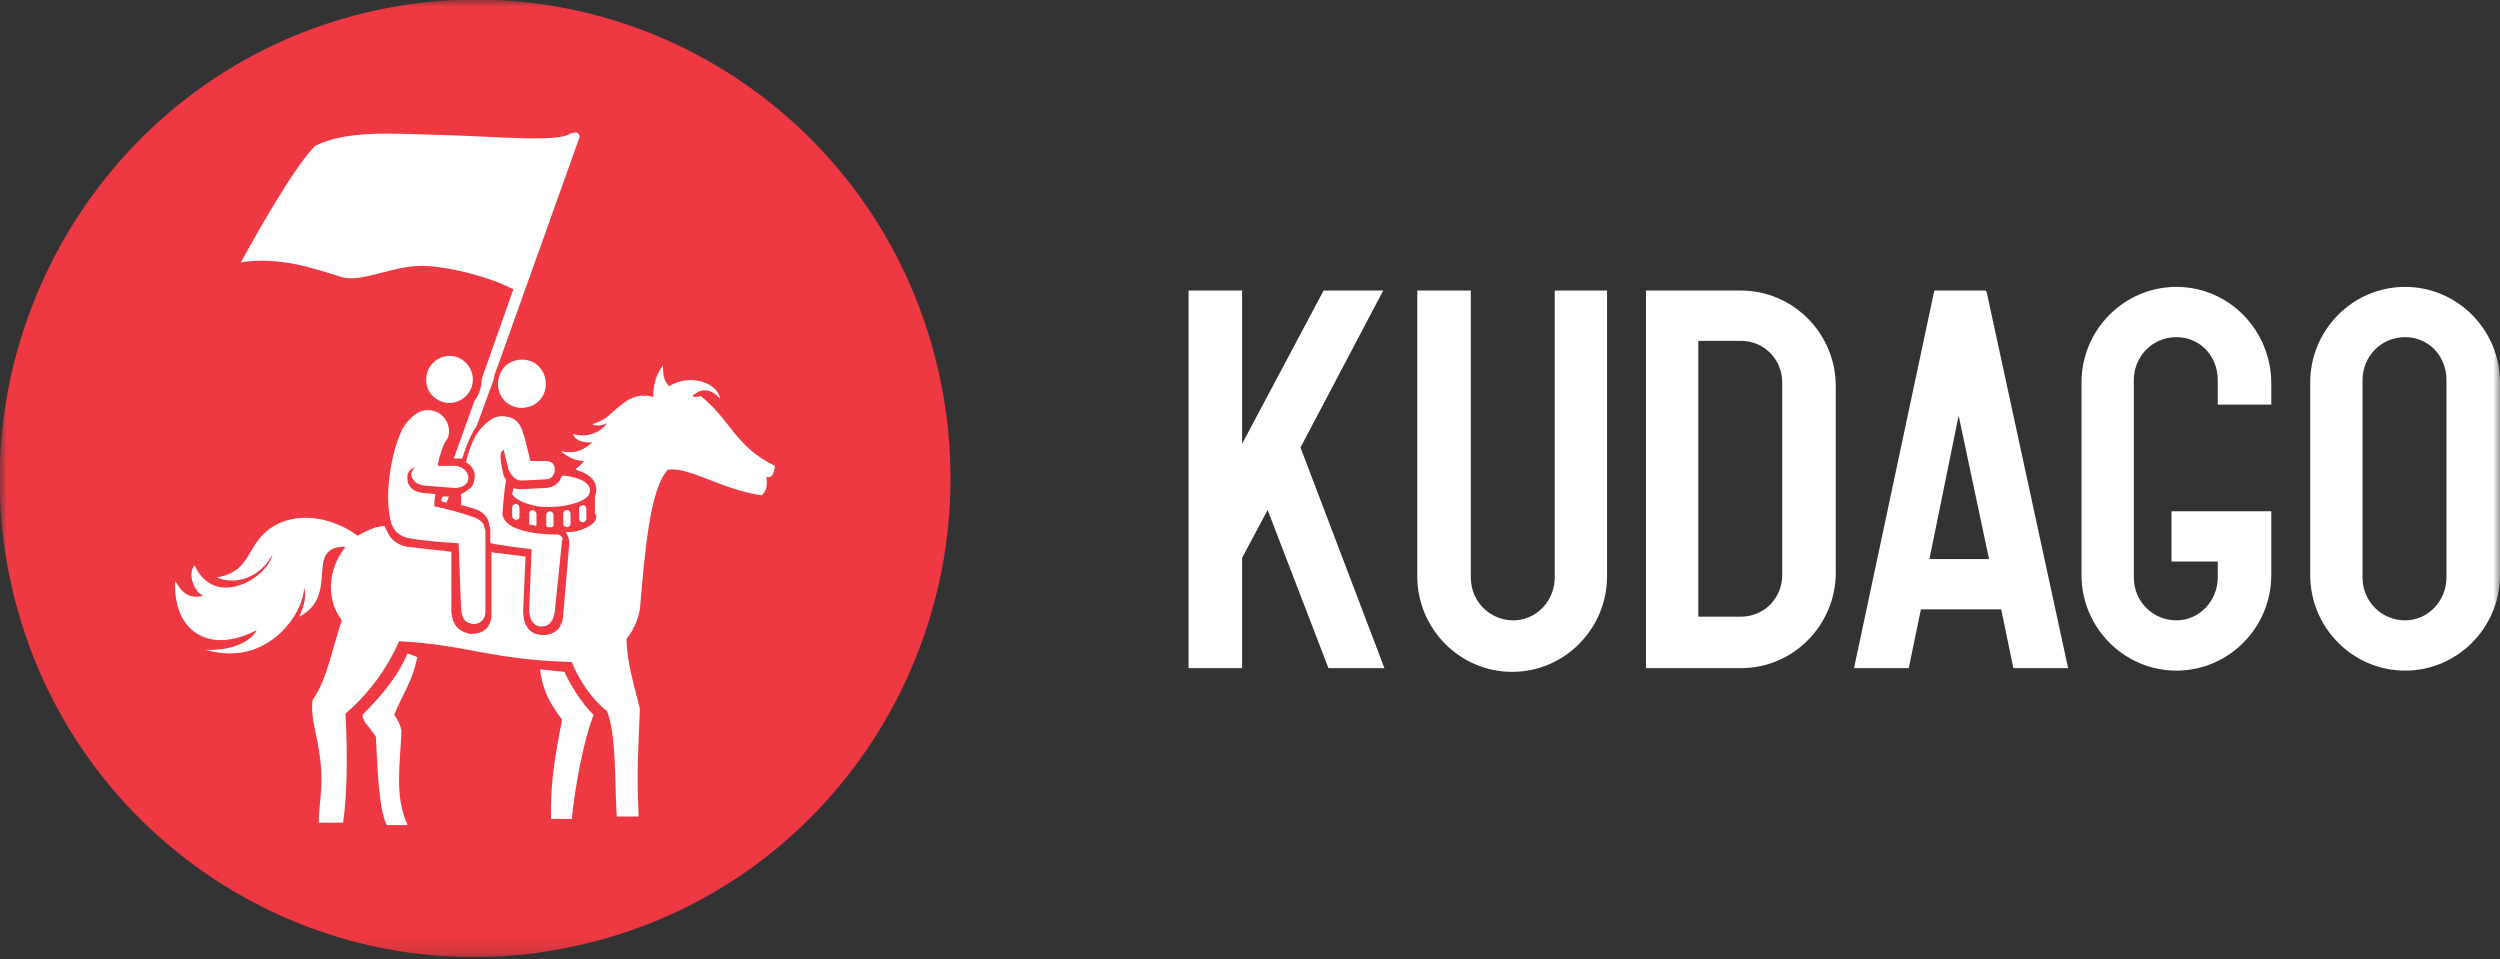 <?xml version="1.0" encoding="UTF-8"?> <svg xmlns="http://www.w3.org/2000/svg" width="185" height="71" viewBox="0 0 185 71" fill="none"><rect x="0" y="0" width="185" height="71" fill="#333333" stroke="none"/><g clip-path="url(#clip0_6634_4067)"><mask id="mask0_6634_4067" style="mask-type:luminance" maskUnits="userSpaceOnUse" x="0" y="0" width="185" height="71"><path d="M185 0H0V70.855H185V0Z" fill="white"></path></mask><g mask="url(#mask0_6634_4067)"><path d="M102.358 21.502H97.947L91.915 32.842V21.502H87.954V49.444H91.915V41.279L93.805 37.741L98.307 49.444H102.448L96.236 33.114L102.358 21.502Z" fill="white"></path><path d="M115.051 42.731C115.051 44.455 113.701 45.906 111.99 45.906C110.28 45.906 108.839 44.545 108.839 42.731V21.502H104.878V42.64C104.878 46.541 108.029 49.717 111.9 49.717C115.771 49.717 118.922 46.541 118.922 42.64V21.502H115.051V42.731Z" fill="white"></path><path d="M128.825 21.502H121.803V49.444H128.825C132.696 49.444 135.847 46.269 135.847 42.368V28.578C135.847 24.677 132.696 21.502 128.825 21.502ZM131.885 42.55C131.885 44.273 130.535 45.634 128.825 45.634H125.674V25.222H128.825C130.535 25.222 131.885 26.582 131.885 28.306V42.55Z" fill="white"></path><path d="M146.92 21.502H143.139L137.197 49.444H141.248L142.148 45.09H148.09L148.99 49.444H153.041L147.009 21.593L146.92 21.502ZM147.19 41.37H142.778L144.939 30.756L147.19 41.37Z" fill="white"></path><path d="M161.054 21.23C157.182 21.23 154.032 24.405 154.032 28.306V42.549C154.032 46.45 157.182 49.626 161.054 49.626C164.925 49.626 168.075 46.45 168.075 42.549V37.832H160.693V41.551H164.114V42.731C164.114 44.454 162.764 45.906 161.054 45.906C159.343 45.906 157.903 44.545 157.903 42.731V28.124C157.903 26.401 159.253 24.949 161.054 24.949C162.764 24.949 164.114 26.31 164.114 28.124V29.939H168.075V28.397C168.075 24.405 164.925 21.23 161.054 21.23Z" fill="white"></path><path d="M177.978 21.23C174.107 21.23 170.956 24.405 170.956 28.306V42.549C170.956 46.45 174.107 49.626 177.978 49.626C181.849 49.626 185 46.45 185 42.549V28.306C185 24.405 181.849 21.23 177.978 21.23ZM174.827 28.124C174.827 26.401 176.178 24.949 177.978 24.949C179.688 24.949 181.039 26.31 181.039 28.124V42.731C181.039 44.454 179.688 45.906 177.978 45.906C176.268 45.906 174.827 44.545 174.827 42.731V28.124Z" fill="white"></path><path fill-rule="evenodd" clip-rule="evenodd" d="M27.187 0.908C46.092 -3.538 64.998 8.256 69.409 27.308C73.82 46.36 62.117 65.412 43.212 69.857C24.307 74.393 5.312 62.599 0.9 43.548C-3.511 24.496 8.282 5.353 27.187 0.908Z" fill="#EE3942"></path><path fill-rule="evenodd" clip-rule="evenodd" d="M37.45 29.758C38.17 30.393 39.341 30.302 39.971 29.576C40.601 28.85 40.511 27.671 39.791 27.036C39.071 26.401 37.9 26.492 37.27 27.217C36.64 28.034 36.73 29.123 37.45 29.758Z" fill="white"></path><path fill-rule="evenodd" clip-rule="evenodd" d="M30.158 48.355C29.528 49.807 28.628 51.077 26.917 52.801C26.557 53.164 27.457 53.89 27.817 54.525C27.907 56.158 27.997 59.968 28.628 61.057H30.158C29.168 58.879 29.618 56.521 29.708 54.071C29.618 53.617 29.438 53.255 29.168 52.892C29.798 51.349 30.518 50.442 30.878 48.628L30.158 48.355Z" fill="white"></path><path fill-rule="evenodd" clip-rule="evenodd" d="M41.771 49.717L39.971 49.535C40.151 51.259 40.871 52.257 41.591 53.255C41.231 55.251 40.691 57.61 40.781 60.603H42.311C42.581 57.972 43.212 54.706 43.932 52.892C43.032 52.075 42.131 50.533 41.771 49.717Z" fill="white"></path><path d="M40.961 38.83V38.104C40.961 38.014 40.871 37.832 40.691 37.832C40.601 37.832 40.421 37.923 40.421 38.104V38.83C40.421 38.921 40.421 38.921 40.511 39.011C40.601 39.011 40.781 39.011 40.871 39.011C40.961 38.921 40.961 38.921 40.961 38.83Z" fill="white"></path><path d="M38.441 38.285V37.559C38.441 37.469 38.35 37.287 38.17 37.287C38.08 37.287 37.9 37.378 37.9 37.559V38.285C37.99 38.376 38.08 38.467 38.17 38.467C38.35 38.467 38.441 38.376 38.441 38.285Z" fill="white"></path><path fill-rule="evenodd" clip-rule="evenodd" d="M41.771 35.201C41.591 35.201 41.591 35.201 41.591 35.201C41.411 35.745 40.961 36.108 40.331 36.108L38.62 36.199C38.441 36.199 38.17 36.199 37.99 36.108C37.99 36.29 37.9 36.471 37.9 36.562C38.08 36.925 38.8 37.288 39.791 37.469C41.321 37.651 42.942 37.288 43.482 36.743C44.022 36.018 43.302 35.383 41.771 35.201Z" fill="white"></path><path fill-rule="evenodd" clip-rule="evenodd" d="M32.679 37.106C32.769 37.106 32.949 37.197 33.039 37.197L33.219 36.743H32.769C32.679 36.834 32.679 36.925 32.679 37.106Z" fill="white"></path><path fill-rule="evenodd" clip-rule="evenodd" d="M25.297 20.504C26.827 20.958 29.348 19.506 31.599 19.688C33.399 19.778 36.28 20.504 37.99 21.411L35.65 28.034C35.65 28.578 35.469 29.213 35.109 29.667L33.579 33.931H33.939C34.029 33.931 34.119 33.931 34.209 33.931C34.209 33.84 34.299 33.75 34.299 33.659C34.569 32.752 34.929 32.026 35.289 31.482L36.55 28.034C36.55 27.762 36.73 27.399 36.82 27.127L42.851 10.252C42.941 10.071 42.851 9.89 42.671 9.799C42.581 9.799 42.401 9.799 42.311 9.89C42.311 9.89 42.311 9.89 42.311 9.799C41.591 10.615 36.64 10.071 32.319 9.98C29.078 9.89 25.657 9.617 23.316 10.797C21.786 12.339 19.175 16.966 17.825 19.415C20.706 18.962 23.226 19.869 25.297 20.504Z" fill="white"></path><path fill-rule="evenodd" clip-rule="evenodd" d="M57.345 34.475C54.375 33.024 54.195 31.209 51.854 29.304C51.584 29.395 51.404 29.395 51.224 29.304C51.674 28.941 52.304 28.488 53.294 29.486C53.024 28.216 50.954 27.671 49.513 28.579C49.063 28.125 49.063 27.581 49.063 27.036C48.523 27.762 48.343 28.488 48.343 29.395C47.623 29.123 46.722 29.304 46.002 29.939C44.922 30.756 45.102 30.937 43.842 31.391C44.022 31.572 44.652 31.482 44.922 31.3C44.382 32.117 43.302 32.389 42.401 32.117C42.581 32.661 43.212 32.752 43.842 32.752C43.302 33.115 42.851 33.659 41.501 33.387C41.951 33.75 42.492 34.112 43.212 34.112C43.032 34.385 42.761 34.566 42.581 34.748C44.112 35.201 44.292 36.018 44.022 36.744V38.014C44.022 38.014 44.202 38.104 44.112 38.286C44.112 38.649 43.662 39.012 42.761 39.284C42.492 39.374 42.221 39.374 41.861 39.374C42.041 39.647 42.131 39.919 42.131 40.191L41.681 45.453C41.681 45.906 41.501 46.269 41.321 46.542C41.141 46.723 40.781 46.995 40.241 46.995C40.241 46.995 40.241 46.995 40.151 46.995C39.611 46.995 38.711 46.723 38.711 45.181L38.89 41.189C38.35 41.098 37.45 41.007 36.73 40.917C36.64 40.917 36.46 40.917 36.37 40.826V45.453C36.37 46.36 35.83 46.904 34.929 46.904H34.839H34.749C33.939 46.723 33.489 46.269 33.399 45.272V40.826C33.129 40.826 32.859 40.735 32.589 40.735C31.688 40.645 30.878 40.554 30.248 40.463H30.158C29.528 40.373 28.988 40.01 28.718 39.465C28.628 39.284 28.538 39.102 28.448 38.921C28.177 38.921 27.997 39.012 27.817 39.012C27.367 39.193 26.917 39.374 26.467 39.647C24.757 38.377 22.326 37.832 20.435 38.83C18.095 40.1 18.815 42.278 16.024 42.731C17.555 43.366 19.355 42.64 20.165 41.007C19.805 42.822 15.844 45.09 14.404 41.824C13.864 42.459 14.314 43.729 15.034 44.092C13.864 44.364 13.414 43.729 12.963 43.003C12.783 46.542 15.304 48.538 18.995 46.632C18.635 47.358 17.375 48.175 15.214 48.084C19.895 49.445 22.506 45.272 22.506 43.457C22.686 44.183 22.506 44.818 22.146 45.634C25.117 44.092 22.596 40.645 25.297 40.463C25.387 40.463 25.477 40.463 25.567 40.463C24.937 41.28 24.487 42.278 24.487 43.457C24.487 44.364 24.757 45.181 25.297 45.906C24.576 47.993 24.216 50.261 23.136 51.803C22.956 52.983 23.406 54.162 23.586 55.432C24.036 58.063 23.586 59.333 23.586 60.876H25.387C25.657 59.061 25.747 56.34 25.567 52.801C27.187 51.441 28.628 49.535 29.528 47.449C34.659 47.721 36.19 48.81 42.311 48.991C42.851 50.352 43.842 51.803 44.922 52.62C45.642 54.525 45.462 57.791 45.642 60.422H47.263C47.083 57.247 47.263 54.979 47.353 52.439C46.813 50.352 46.362 48.719 46.362 47.267C46.813 46.723 47.172 45.997 47.353 45.09C47.713 40.917 48.073 36.199 49.423 34.748C51.134 34.566 53.294 36.199 56.355 36.653C56.715 36.381 56.805 35.927 56.715 35.292C57.075 35.383 57.255 35.201 57.345 34.475Z" fill="white"></path><path fill-rule="evenodd" clip-rule="evenodd" d="M41.321 39.555C40.871 39.555 40.601 39.555 39.701 39.465C38.441 39.283 37.27 38.92 37.18 38.013C37.18 38.013 37.27 36.471 37.45 35.563L37.27 35.201C37.27 35.201 36.91 33.749 37.09 33.477C37.18 33.386 37.18 33.296 37.27 33.296L37.63 34.747C37.72 34.929 37.81 35.11 37.99 35.291C38.17 35.473 38.35 35.563 38.62 35.563L40.331 35.473C40.781 35.473 41.051 35.201 41.051 34.747C41.051 34.203 40.691 34.112 40.241 34.112H39.251L38.8 32.297C38.8 32.207 38.711 32.116 38.711 32.116C38.62 31.572 38.26 30.937 37.54 30.846C36.73 30.665 36.19 31.027 35.56 31.753C35.11 32.207 34.749 33.114 34.479 34.203C34.569 34.294 34.659 34.294 34.749 34.384C35.02 34.656 35.199 35.019 35.11 35.382C35.11 35.745 34.929 36.108 34.569 36.289C34.479 36.38 34.299 36.471 34.119 36.562C34.119 36.652 34.119 36.743 34.119 36.834C34.119 37.015 34.119 37.197 34.119 37.378C34.479 37.469 34.84 37.559 35.11 37.65C35.92 37.922 36.19 38.467 36.19 38.83C36.28 39.011 36.28 39.193 36.28 39.374V40.191C36.46 40.191 36.55 40.281 36.73 40.281C37.81 40.463 39.341 40.644 39.341 40.644L39.161 45.09C39.161 45.906 39.521 46.36 40.061 46.36C40.691 46.36 40.961 45.906 41.051 45.271L41.591 40.009C41.771 39.828 41.411 39.555 41.321 39.555Z" fill="white"></path><path fill-rule="evenodd" clip-rule="evenodd" d="M35.83 39.011C35.83 38.739 35.559 38.467 35.109 38.286C34.029 37.923 33.039 37.651 32.139 37.469C32.139 37.197 32.139 36.925 32.228 36.562L31.238 36.471C30.518 36.381 30.068 35.927 30.158 35.201C30.158 34.929 30.428 34.657 30.698 34.566C30.608 34.657 30.518 34.838 30.428 35.02C30.428 35.473 30.788 35.836 31.328 35.927L33.669 36.108C34.209 36.108 34.659 35.836 34.659 35.383C34.659 34.929 34.299 34.566 33.759 34.475H32.409V34.294C32.589 33.568 32.769 32.933 33.039 32.57C33.489 31.935 33.129 30.665 32.049 30.393C31.238 30.211 30.698 30.574 30.068 31.3C29.258 32.298 28.448 35.745 28.808 38.014C28.898 38.558 28.988 39.556 30.248 39.828H30.338C31.148 40.01 32.409 40.1 33.759 40.191C33.849 40.191 33.849 40.191 33.939 40.191L34.119 45.09C34.209 45.907 34.479 46.088 35.019 46.179C35.559 46.179 35.92 45.816 35.92 45.271V39.284C35.92 39.284 35.92 39.193 35.83 39.011Z" fill="white"></path><path fill-rule="evenodd" clip-rule="evenodd" d="M32.139 29.395C32.859 30.03 33.939 29.939 34.569 29.213C35.199 28.487 35.109 27.399 34.389 26.764C33.669 26.128 32.589 26.219 31.958 26.945C31.328 27.671 31.418 28.85 32.139 29.395Z" fill="white"></path><path d="M42.221 38.013C42.221 37.923 42.131 37.741 41.951 37.741C41.861 37.741 41.681 37.832 41.681 38.013V38.739C41.681 38.83 41.771 39.011 41.951 39.011C42.041 39.011 42.221 38.921 42.221 38.739V38.013Z" fill="white"></path><path d="M43.392 37.65C43.392 37.559 43.302 37.378 43.121 37.378C43.032 37.378 42.851 37.469 42.851 37.65V38.376C42.851 38.467 42.941 38.648 43.121 38.648C43.212 38.648 43.392 38.557 43.392 38.376V37.65Z" fill="white"></path><path d="M39.431 37.741C39.341 37.741 39.161 37.832 39.161 38.013V38.739C39.161 38.83 39.161 38.83 39.251 38.83C39.341 38.83 39.431 38.83 39.611 38.921C39.701 38.921 39.701 38.83 39.701 38.739V38.013C39.701 37.923 39.521 37.741 39.431 37.741Z" fill="white"></path></g></g><defs><clipPath id="clip0_6634_4067"><rect width="185" height="71" fill="white"></rect></clipPath></defs></svg> 